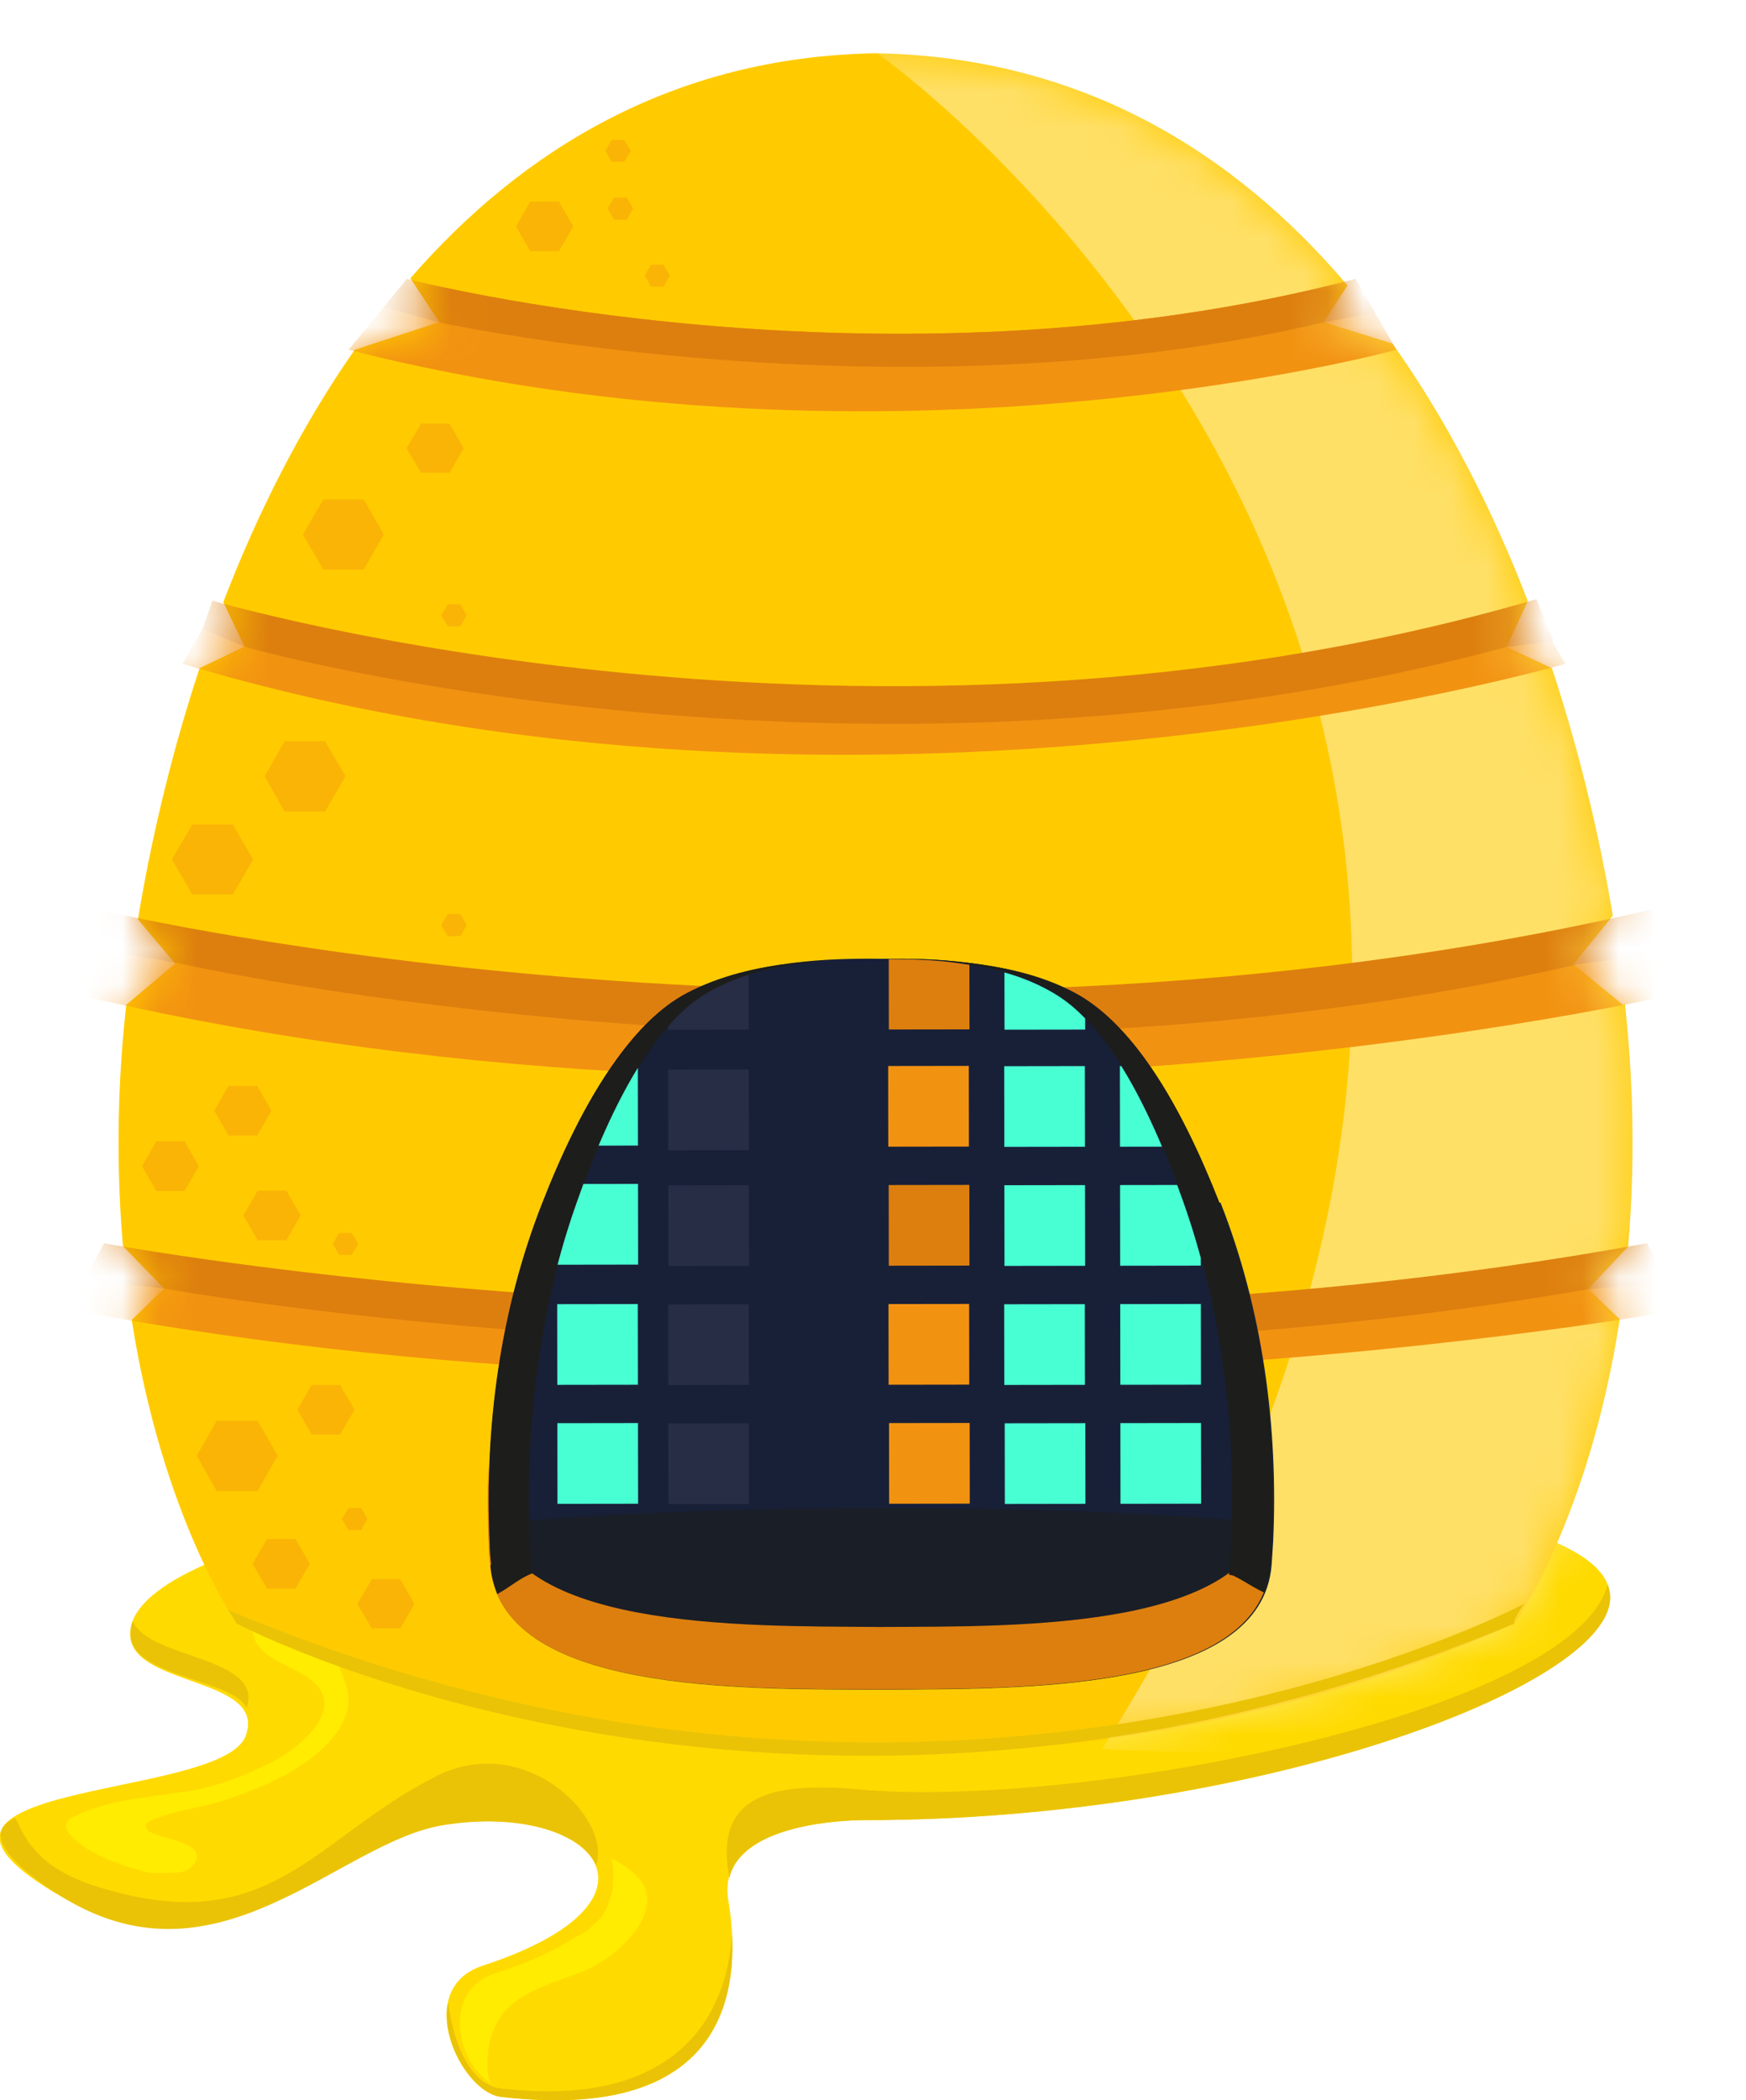 <?xml version="1.0" encoding="UTF-8"?><svg xmlns="http://www.w3.org/2000/svg" xmlns:xlink="http://www.w3.org/1999/xlink" viewBox="0 0 47.85 57.52"><defs><style>.cls-1{fill:#182038;}.cls-2{isolation:isolate;}.cls-3{fill:#eac307;}.cls-4{fill:#ffda00;}.cls-5,.cls-6{opacity:.4;}.cls-5,.cls-7{fill:#f29211;}.cls-8{filter:url(#luminosity-invert);}.cls-9{fill:#ffec00;}.cls-10{fill:#48ffd3;}.cls-6{mix-blend-mode:soft-light;}.cls-6,.cls-11{fill:#fff;}.cls-12{fill:#dd7f0e;}.cls-13{clip-path:url(#clippath);}.cls-14{fill:none;}.cls-15{opacity:.57;}.cls-15,.cls-16{mix-blend-mode:multiply;}.cls-15,.cls-17{fill:#1d1d1b;}.cls-18{mask:url(#mask-1);}.cls-19{mask:url(#mask);}.cls-20{fill:#ffcb00;}.cls-21{filter:url(#luminosity-invert-2);}.cls-11{opacity:.06;}</style><filter id="luminosity-invert" x="3.25" y="0" width="44.6" height="48.05" color-interpolation-filters="sRGB" filterUnits="userSpaceOnUse"><feColorMatrix result="cm" values="-1 0 0 0 1 0 -1 0 0 1 0 0 -1 0 1 0 0 0 1 0"/></filter><mask id="mask" x="3.25" y="0" width="44.6" height="48.05" maskUnits="userSpaceOnUse"><g class="cls-8"><path d="m43.52,35.31l1.1-1.17c.11-1.25.15-2.61.1-4.08-.03-.8-.09-1.66-.19-2.58l-.04.05-1.37-1.12,1.08-1.33c-.36-2.15-.9-4.46-1.67-6.78l-1.24-.58.58-1.26c-.96-2.48-2.18-4.9-3.71-7.05l-1.89-.59.66-1c-3.12-3.68-7.32-6.25-12.87-6.36-.02,0-.04,0-.06,0h0s-.04,0-.06,0c-5.45.11-9.6,2.6-12.7,6.17h.01s.79,1.19.79,1.19l-2.32.76c-1.48,2.12-2.67,4.49-3.6,6.91l.58,1.22-1.23.59c-.78,2.35-1.33,4.71-1.69,6.88l1.02,1.21-1.34,1.13c-.1.9-.16,1.75-.19,2.54-.05,1.46-.01,2.82.1,4.07l1.13,1.16-.89.86c.85,5.45,2.88,8.32,2.88,8.32,6.15,2.72,12.23,3.59,17.51,3.58h0c5.28,0,11.36-.86,17.51-3.58,0,0,2.04-2.88,2.88-8.34l-.86-.82Z"/></g></mask><filter id="luminosity-invert-2" x="1.86" y="1.47" width="44.28" height="46.58" color-interpolation-filters="sRGB" filterUnits="userSpaceOnUse"><feColorMatrix result="cm" values="-1 0 0 0 1 0 -1 0 0 1 0 0 -1 0 1 0 0 0 1 0"/></filter><mask id="mask-1" x="1.86" y="1.47" width="44.28" height="46.58" maskUnits="userSpaceOnUse"><g class="cls-21"><path d="m43.52,35.31l1.1-1.17c.11-1.25.15-2.61.1-4.08-.03-.8-.09-1.66-.19-2.58l-.04.05-1.37-1.12,1.08-1.33c-.36-2.15-.9-4.46-1.67-6.78l-1.24-.58.58-1.26c-.96-2.48-2.18-4.9-3.71-7.05l-1.89-.59.66-1c-3.12-3.68-7.32-6.25-12.87-6.36-.02,0-.04,0-.06,0h0s-.04,0-.06,0c-5.45.11-9.6,2.6-12.7,6.17h.01s.79,1.19.79,1.19l-2.32.76c-1.48,2.12-2.67,4.49-3.6,6.91l.58,1.22-1.23.59c-.78,2.35-1.33,4.71-1.69,6.88l1.02,1.21-1.34,1.13c-.1.9-.16,1.75-.19,2.54-.05,1.46-.01,2.82.1,4.07l1.13,1.16-.89.86c.85,5.45,2.88,8.32,2.88,8.32,6.15,2.72,12.23,3.59,17.51,3.58h0c5.28,0,11.36-.86,17.51-3.58,0,0,2.04-2.88,2.88-8.34l-.86-.82Z"/></g></mask><clipPath id="clippath"><path class="cls-14" d="m24.3,41.3c3.7,0,6.83.12,9.45.32.06-2.96-.35-5.95-1.31-8.67-.43-1.22-1.04-2.73-1.83-3.94-.5-.77-1.07-1.42-1.72-1.8-.82-.49-1.73-.71-2.63-.83-.62-.09-1.24-.11-1.85-.11-.1,0-.19,0-.29,0-.1,0-.19,0-.29,0-.62,0-1.24.03-1.85.11-.9.12-1.81.35-2.63.83-.64.38-1.21,1.03-1.72,1.8-.79,1.21-1.4,2.71-1.83,3.94-.97,2.73-1.37,5.73-1.31,8.7,2.73-.21,5.98-.34,9.81-.34Z"/></clipPath></defs><g class="cls-2"><g id="Layer_1"><path class="cls-4" d="m44.12,43.75c0,2.48-9.86,6.1-20.41,6.1-.8,0-4.09.17-3.75,2.2.42,2.51-.08,6.1-6.23,5.38-1.12-.13-2.44-2.95-.51-3.59,5.48-1.79,3.04-4.52-1.1-3.86-2.78.45-6.02,4.38-10.11,2.15-6.28-3.42,4.02-2.76,4.72-4.58.61-1.61-3.07-1.35-3.16-2.74-.17-2.47,9.59-4.49,20.14-4.49s20.41.93,20.41,3.41Z"/><g><path class="cls-9" d="m17.65,51.66c-.14-.31-.49-.55-.9-.77.03.11.06.23.06.36,0,.02,0,.03,0,.05,0,.01,0,.02,0,.03,0,.15-.02.29-.02.44-.04.14-.09.28-.13.42-.06.14-.14.27-.24.38,0,0,0,0,0,0,0,0,0,0,0,0-.11.1-.21.2-.32.3-.1.08-.21.13-.32.17-.5.35-1.22.69-2.22,1.01-1.41.44-1.12,2.4-.06,3.04-.05-.03-.08-.08-.1-.16-.07-.25-.03-.69-.01-.83.05-.37.21-.75.48-1.05.54-.58,1.44-.78,2.18-1.09.83-.35,2.01-1.42,1.61-2.31Z"/><path class="cls-9" d="m22.55,41.08c-8.38,0-15.76,1.57-15.63,3.56.05.79,1.12.97,1.62,1.38.97.78-.31,1.83-1.03,2.21-.77.4-1.63.73-2.49.85-.98.14-2.13.23-3.03.69-.05.03-.11.06-.14.11-.06.09-.04.21.02.3.38.54,1.43.91,2.05,1.07.28.08.58.05.87.04.19,0,.39-.06.51-.21.49-.64-.98-.71-1.24-.94-.05-.05-.08-.12-.05-.18.02-.05.07-.07.12-.09.63-.29,1.38-.35,2.04-.57.82-.28,1.65-.61,2.34-1.13.48-.36,1.02-.94,1.04-1.57.02-.57-.41-1.03-.4-1.61.03-1.54,1.97-1.91,2.83-2.18,1.93-.61,3.86-.86,5.84-1.08,2.16-.24,4.34-.35,6.51-.35,2.77,0,5.36.18,7.6.49-2.58-.49-5.84-.78-9.38-.78Z"/></g><path class="cls-20" d="m43.52,35.31l1.1-1.17c.11-1.25.15-2.61.1-4.08-.03-.8-.09-1.66-.19-2.58l-.04.05-1.37-1.12,1.08-1.33c-.36-2.15-.9-4.46-1.67-6.78l-1.24-.58.58-1.26c-.96-2.48-2.18-4.9-3.71-7.05l-1.89-.59.66-1c-3.12-3.68-7.32-6.25-12.87-6.36-.02,0-.04,0-.06,0h0s-.04,0-.06,0c-5.45.11-9.6,2.6-12.7,6.17h.01s.79,1.19.79,1.19l-2.32.76c-1.48,2.12-2.67,4.49-3.6,6.91l.58,1.22-1.23.59c-.78,2.35-1.33,4.71-1.69,6.88l1.02,1.21-1.34,1.13c-.1.9-.16,1.75-.19,2.54-.05,1.46-.01,2.82.1,4.07l1.13,1.16-.89.86c.85,5.45,2.88,8.32,2.88,8.32,6.15,2.72,12.23,3.59,17.51,3.58h0c5.28,0,11.36-.86,17.51-3.58,0,0,2.04-2.88,2.88-8.34l-.86-.82Z"/><g class="cls-19"><path class="cls-6" d="m24.06,1.47s24.57,17.25,6.15,46.43c0,0,11.12.84,13.99-2.99,0,0,10.05-23.56-3.23-36.6C27.7-4.72,24.06,1.47,24.06,1.47Z"/></g><g class="cls-18"><g><path class="cls-7" d="m2.83,24.97s20.86,5.01,42.3,0l1.01,2.21s-22.37,5.27-44.28,0l.98-2.22Z"/><path class="cls-7" d="m11.15,7.64s13.05,3.38,26,0l1.12,1.94s-13.83,3.79-28.72,0l1.6-1.93Z"/><path class="cls-7" d="m2.83,34.13s20.86,3.94,42.3,0l1.01,1.73s-22.37,4.14-44.28,0l.98-1.74Z"/><path class="cls-7" d="m5.81,16.79s17.99,5.39,36.29.04l.8,1.35s-19.2,5.61-37.9,0l.8-1.39Z"/><path class="cls-12" d="m4.5,35.29s19.09,3.48,39.02.02l2.2-.17-.58-1.09c-21.44,3.93-42.29,0-42.29,0l-.54,1,2.19.24Z"/><path class="cls-12" d="m12.04,8.83s12.57,2.74,24.23,0l1.42-.26-.54-.93c-12.96,3.38-26,0-26,0l-.63.77,1.52.42Z"/><path class="cls-12" d="m6.7,17.71c.25.09,17.06,4.71,34.59.01l1.28-.16-.46-1.15c-18.3,5.34-36.29.04-36.29.04l-.27.78,1.16.48Z"/><path class="cls-12" d="m4.93,26.39s19.41,4.37,38.31.02l2.52-.33-.41-1.19c-21.44,5.01-42.39.08-42.39.08l-.44,1,2.41.42Z"/></g></g><polygon class="cls-5" points="12.32 11.6 11.54 11.6 11.14 12.28 11.54 12.95 12.32 12.95 12.71 12.28 12.32 11.6"/><polygon class="cls-5" points="15.32 5.52 14.53 5.52 14.14 6.2 14.53 6.88 15.32 6.88 15.71 6.2 15.32 5.52"/><polygon class="cls-5" points="17.11 3.83 16.76 3.83 16.59 4.13 16.76 4.43 17.11 4.43 17.29 4.13 17.11 3.83"/><polygon class="cls-5" points="17.18 5.41 16.83 5.41 16.65 5.71 16.83 6.02 17.18 6.02 17.35 5.71 17.18 5.41"/><polygon class="cls-5" points="18.19 7.25 17.84 7.25 17.67 7.55 17.84 7.85 18.19 7.85 18.36 7.55 18.19 7.25"/><polygon class="cls-5" points="12.62 16.55 12.27 16.55 12.09 16.85 12.27 17.16 12.62 17.16 12.79 16.85 12.62 16.55"/><polygon class="cls-5" points="12.62 25.03 12.27 25.03 12.09 25.34 12.27 25.64 12.62 25.64 12.79 25.34 12.62 25.03"/><polygon class="cls-5" points="9.64 33.77 9.29 33.77 9.12 34.07 9.29 34.37 9.64 34.37 9.82 34.07 9.64 33.77"/><polygon class="cls-5" points="9.9 41.3 9.55 41.3 9.37 41.6 9.55 41.91 9.9 41.91 10.07 41.6 9.9 41.3"/><polygon class="cls-5" points="14.2 42.38 13.85 42.38 13.68 42.68 13.85 42.98 14.2 42.98 14.38 42.68 14.2 42.38"/><polygon class="cls-5" points="7.05 29.74 6.26 29.74 5.87 30.42 6.26 31.1 7.05 31.1 7.44 30.42 7.05 29.74"/><polygon class="cls-5" points="5.06 31.26 4.28 31.26 3.89 31.94 4.28 32.62 5.06 32.62 5.45 31.94 5.06 31.26"/><polygon class="cls-5" points="7.85 32.61 7.06 32.61 6.67 33.29 7.06 33.97 7.85 33.97 8.24 33.29 7.85 32.61"/><polygon class="cls-5" points="9.32 37.93 8.54 37.93 8.15 38.61 8.54 39.29 9.32 39.29 9.72 38.61 9.32 37.93"/><polygon class="cls-5" points="8.1 42.15 7.32 42.15 6.92 42.83 7.32 43.51 8.1 43.51 8.49 42.83 8.1 42.15"/><polygon class="cls-5" points="10.97 43.25 10.19 43.25 9.79 43.93 10.19 44.6 10.97 44.6 11.36 43.93 10.97 43.25"/><polygon class="cls-5" points="9.97 13.68 8.86 13.68 8.3 14.64 8.86 15.6 9.97 15.6 10.52 14.64 9.97 13.68"/><polygon class="cls-5" points="8.91 20.3 7.8 20.3 7.25 21.26 7.8 22.23 8.91 22.23 9.47 21.26 8.91 20.3"/><polygon class="cls-5" points="6.38 22.58 5.27 22.58 4.71 23.54 5.27 24.5 6.38 24.5 6.94 23.54 6.38 22.58"/><polygon class="cls-5" points="7.06 38.91 5.94 38.91 5.39 39.87 5.94 40.84 7.06 40.84 7.61 39.87 7.06 38.91"/><path class="cls-1" d="m33.41,32.94c-.48-1.22-1.16-2.73-2.04-3.94-.56-.77-1.2-1.42-1.91-1.8-.91-.49-1.93-.71-2.93-.83-.8-.1-1.59-.12-2.39-.11-.8-.01-1.59.01-2.39.11-1,.12-2.02.35-2.93.83-.72.38-1.35,1.03-1.91,1.8-.88,1.21-1.56,2.71-2.04,3.94-1.15,2.92-1.59,6.14-1.44,9.31,0,.2.02.4.04.6.25,3.53,6.9,3.4,10.61,3.42h0s.05,0,.08,0c.03,0,.05,0,.08,0h0c3.71-.03,10.35.1,10.61-3.42.01-.2.03-.4.04-.6.15-3.17-.29-6.39-1.44-9.31Z"/><path class="cls-15" d="m24.3,41.3c-4.37,0-7.97.17-10.92.43,0,.18.01.35.02.53,0,.2.02.4.04.6.25,3.53,6.9,3.4,10.61,3.42h0s.05,0,.08,0c.03,0,.05,0,.08,0h0c3.71-.03,10.35.1,10.61-3.42.01-.2.03-.4.04-.6,0-.18.02-.37.02-.55-2.84-.24-6.32-.41-10.56-.41Z"/><path class="cls-12" d="m34.85,40.54c0,.2-.02.4-.04.6-.25,3.53-6.9,3.4-10.61,3.42h0s-.05,0-.08,0c-.03,0-.05,0-.08,0h0c-3.71-.03-10.35.1-10.61-3.42-.01-.2-.03-.4-.04-.6,0-.12,0-.24-.01-.36-.02.69-.02,1.38.01,2.07,0,.2.02.4.04.6.25,3.53,6.9,3.4,10.61,3.42h0s.05,0,.08,0c.03,0,.05,0,.08,0h0c3.71-.03,10.35.1,10.61-3.42.01-.2.03-.4.04-.6.03-.69.04-1.38.01-2.07,0,.12,0,.24-.01.36Z"/><g class="cls-16"><path class="cls-17" d="m13.44,42.86c.02.29.09.55.19.8.02-.01.03-.02.05-.03.3-.17.59-.42.91-.54-.02-.1-.03-.21-.04-.32-.01-.2-.02-.31-.03-.51-.14-3.17.26-6.39,1.29-9.31.43-1.22,1.04-2.73,1.83-3.94.5-.77,1.07-1.42,1.72-1.8.82-.49,1.73-.71,2.63-.83.62-.09,1.24-.11,1.85-.11-.7,0-1.4.03-2.1.11-1,.12-2.02.35-2.93.83-.72.38-1.35,1.03-1.91,1.8-.88,1.21-1.56,2.71-2.04,3.94-1.15,2.92-1.59,6.14-1.44,9.31,0,.2.02.4.04.6Z"/><path class="cls-17" d="m28.9,27.2c.64.38,1.21,1.03,1.72,1.8.79,1.21,1.4,2.71,1.83,3.94,1.03,2.92,1.43,6.14,1.29,9.31,0,.2-.02.4-.03.6,0,.1-.02.19-.03.28.02,0,.12.02.13.03.25.12.43.25.68.38.05.03.1.05.16.08.09-.23.15-.49.17-.77.01-.2.03-.4.04-.6.15-3.17-.29-6.39-1.44-9.31-.48-1.22-1.16-2.73-2.04-3.94-.56-.77-1.2-1.42-1.91-1.8-.91-.49-1.93-.71-2.93-.83-.7-.09-1.4-.12-2.1-.11.62,0,1.24.03,1.85.11.9.12,1.81.35,2.63.83Z"/></g><g class="cls-13"><rect class="cls-10" x="15.27" y="26" width="2.21" height="2.21" transform="translate(-.04 .02) rotate(-.08)"/><rect class="cls-11" x="18.31" y="25.99" width="2.21" height="2.21" transform="translate(-.04 .03) rotate(-.08)"/><rect class="cls-11" x="15.27" y="22.74" width="2.21" height="2.21" transform="translate(-.03 .02) rotate(-.08)"/><rect class="cls-11" x="18.31" y="22.73" width="2.21" height="2.21" transform="translate(-.03 .03) rotate(-.08)"/><rect class="cls-11" x="15.27" y="19.44" width="2.21" height="2.21" transform="translate(-.03 .02) rotate(-.08)"/><rect class="cls-11" x="18.31" y="19.47" width="2.21" height="2.21" transform="translate(-.03 .03) rotate(-.08)"/><rect class="cls-11" x="15.27" y="16.18" width="2.21" height="2.21" transform="translate(-.02 .02) rotate(-.08)"/><rect class="cls-11" x="18.31" y="16.3" width="2.21" height="2.21" transform="translate(-.02 .03) rotate(-.08)"/><rect class="cls-12" x="24.36" y="25.99" width="2.21" height="2.21" transform="translate(-.04 .03) rotate(-.08)"/><rect class="cls-10" x="24.35" y="22.73" width="2.21" height="2.21" transform="translate(-.03 .03) rotate(-.08)"/><rect class="cls-10" x="24.35" y="19.47" width="2.21" height="2.21" transform="translate(-.03 .03) rotate(-.08)"/><rect class="cls-10" x="24.34" y="16.21" width="2.21" height="2.21" transform="translate(-.02 .03) rotate(-.08)"/><rect class="cls-10" x="27.53" y="25.99" width="2.21" height="2.21" transform="translate(-.04 .04) rotate(-.08)"/><rect class="cls-10" x="27.52" y="22.73" width="2.21" height="2.21" transform="translate(-.03 .04) rotate(-.08)"/><rect class="cls-10" x="27.52" y="19.47" width="2.21" height="2.21" transform="translate(-.03 .04) rotate(-.08)"/><rect class="cls-10" x="27.52" y="16.21" width="2.21" height="2.21" transform="translate(-.02 .04) rotate(-.08)"/><rect class="cls-10" x="30.7" y="25.99" width="2.21" height="2.21" transform="translate(-.04 .04) rotate(-.08)"/><rect class="cls-10" x="30.7" y="22.73" width="2.21" height="2.21" transform="translate(-.03 .04) rotate(-.08)"/><rect class="cls-10" x="30.69" y="19.47" width="2.21" height="2.21" transform="translate(-.03 .04) rotate(-.08)"/><rect class="cls-10" x="30.69" y="16.21" width="2.21" height="2.21" transform="translate(-.02 .04) rotate(-.08)"/><rect class="cls-10" x="15.27" y="38.98" width="2.21" height="2.21" transform="translate(-.05 .02) rotate(-.08)"/><rect class="cls-11" x="18.31" y="38.98" width="2.21" height="2.21" transform="translate(-.05 .03) rotate(-.08)"/><rect class="cls-10" x="15.27" y="35.72" width="2.21" height="2.21" transform="translate(-.05 .02) rotate(-.08)"/><rect class="cls-11" x="18.31" y="35.72" width="2.21" height="2.21" transform="translate(-.05 .03) rotate(-.08)"/><rect class="cls-10" x="15.27" y="32.43" width="2.21" height="2.21" transform="translate(-.04 .02) rotate(-.08)"/><rect class="cls-11" x="18.31" y="32.46" width="2.21" height="2.21" transform="translate(-.04 .03) rotate(-.08)"/><rect class="cls-10" x="15.27" y="29.17" width="2.21" height="2.21" transform="translate(-.04 .02) rotate(-.08)"/><rect class="cls-11" x="18.31" y="29.29" width="2.21" height="2.21" transform="translate(-.04 .03) rotate(-.08)"/><rect class="cls-7" x="24.36" y="38.98" width="2.21" height="2.21" transform="translate(-.05 .03) rotate(-.08)"/><rect class="cls-7" x="24.35" y="35.72" width="2.21" height="2.21" transform="translate(-.05 .03) rotate(-.08)"/><rect class="cls-12" x="24.35" y="32.46" width="2.21" height="2.21" transform="translate(-.04 .03) rotate(-.08)"/><rect class="cls-7" x="24.34" y="29.2" width="2.21" height="2.21" transform="translate(-.04 .03) rotate(-.08)"/><rect class="cls-10" x="27.53" y="38.98" width="2.21" height="2.21" transform="translate(-.05 .04) rotate(-.08)"/><rect class="cls-10" x="27.52" y="35.72" width="2.21" height="2.21" transform="translate(-.05 .04) rotate(-.08)"/><rect class="cls-10" x="27.52" y="32.46" width="2.21" height="2.21" transform="translate(-.04 .04) rotate(-.08)"/><rect class="cls-10" x="27.52" y="29.2" width="2.21" height="2.21" transform="translate(-.04 .04) rotate(-.08)"/><rect class="cls-10" x="30.7" y="38.98" width="2.21" height="2.21" transform="translate(-.05 .04) rotate(-.08)"/><rect class="cls-10" x="30.7" y="35.72" width="2.21" height="2.21" transform="translate(-.05 .04) rotate(-.08)"/><rect class="cls-10" x="30.69" y="32.46" width="2.21" height="2.21" transform="translate(-.04 .04) rotate(-.08)"/><rect class="cls-10" x="30.69" y="29.2" width="2.21" height="2.21" transform="translate(-.04 .04) rotate(-.08)"/></g><g><path class="cls-3" d="m6.76,46.78c.49-1.43-2.71-1.33-3.12-2.39-.05.14-.07.29-.06.43.08,1.11,2.81,1.17,3.18,1.96Z"/><path class="cls-3" d="m16.33,51.09c.47-1.25-1.92-3.69-4.38-2.44-3.42,1.73-4.55,4.55-9.39,2.99-1.85-.6-2-1.72-2.15-1.85-1.2.54.67,1.83,1.62,2.35,4.12,2.26,7.33-1.7,10.11-2.15,2.15-.35,3.84.23,4.2,1.11Z"/><path class="cls-3" d="m23.55,49.01c-2.63-.24-3.92.29-3.58,2.32,0,.03.01.07.02.1.35-1.45,3.02-1.58,3.73-1.58,10.54,0,20.41-3.62,20.41-6.1,0-.12-.03-.24-.07-.36-.91,3.54-14.47,6.17-20.51,5.62Z"/><path class="cls-3" d="m13.73,57.2c-.62-.07-1.22-.76-1.45-2.35-.22,1.06.67,2.49,1.45,2.58,5.44.63,6.46-2.1,6.33-4.48-.12,2.17-1.44,4.82-6.33,4.25Z"/></g><path class="cls-3" d="m6.49,44.47s15.47,8.14,35.01,0c0,0-.07-.07.28-.55,0,0-15.85,8.43-35.52.18l.23.37Z"/></g></g></svg>